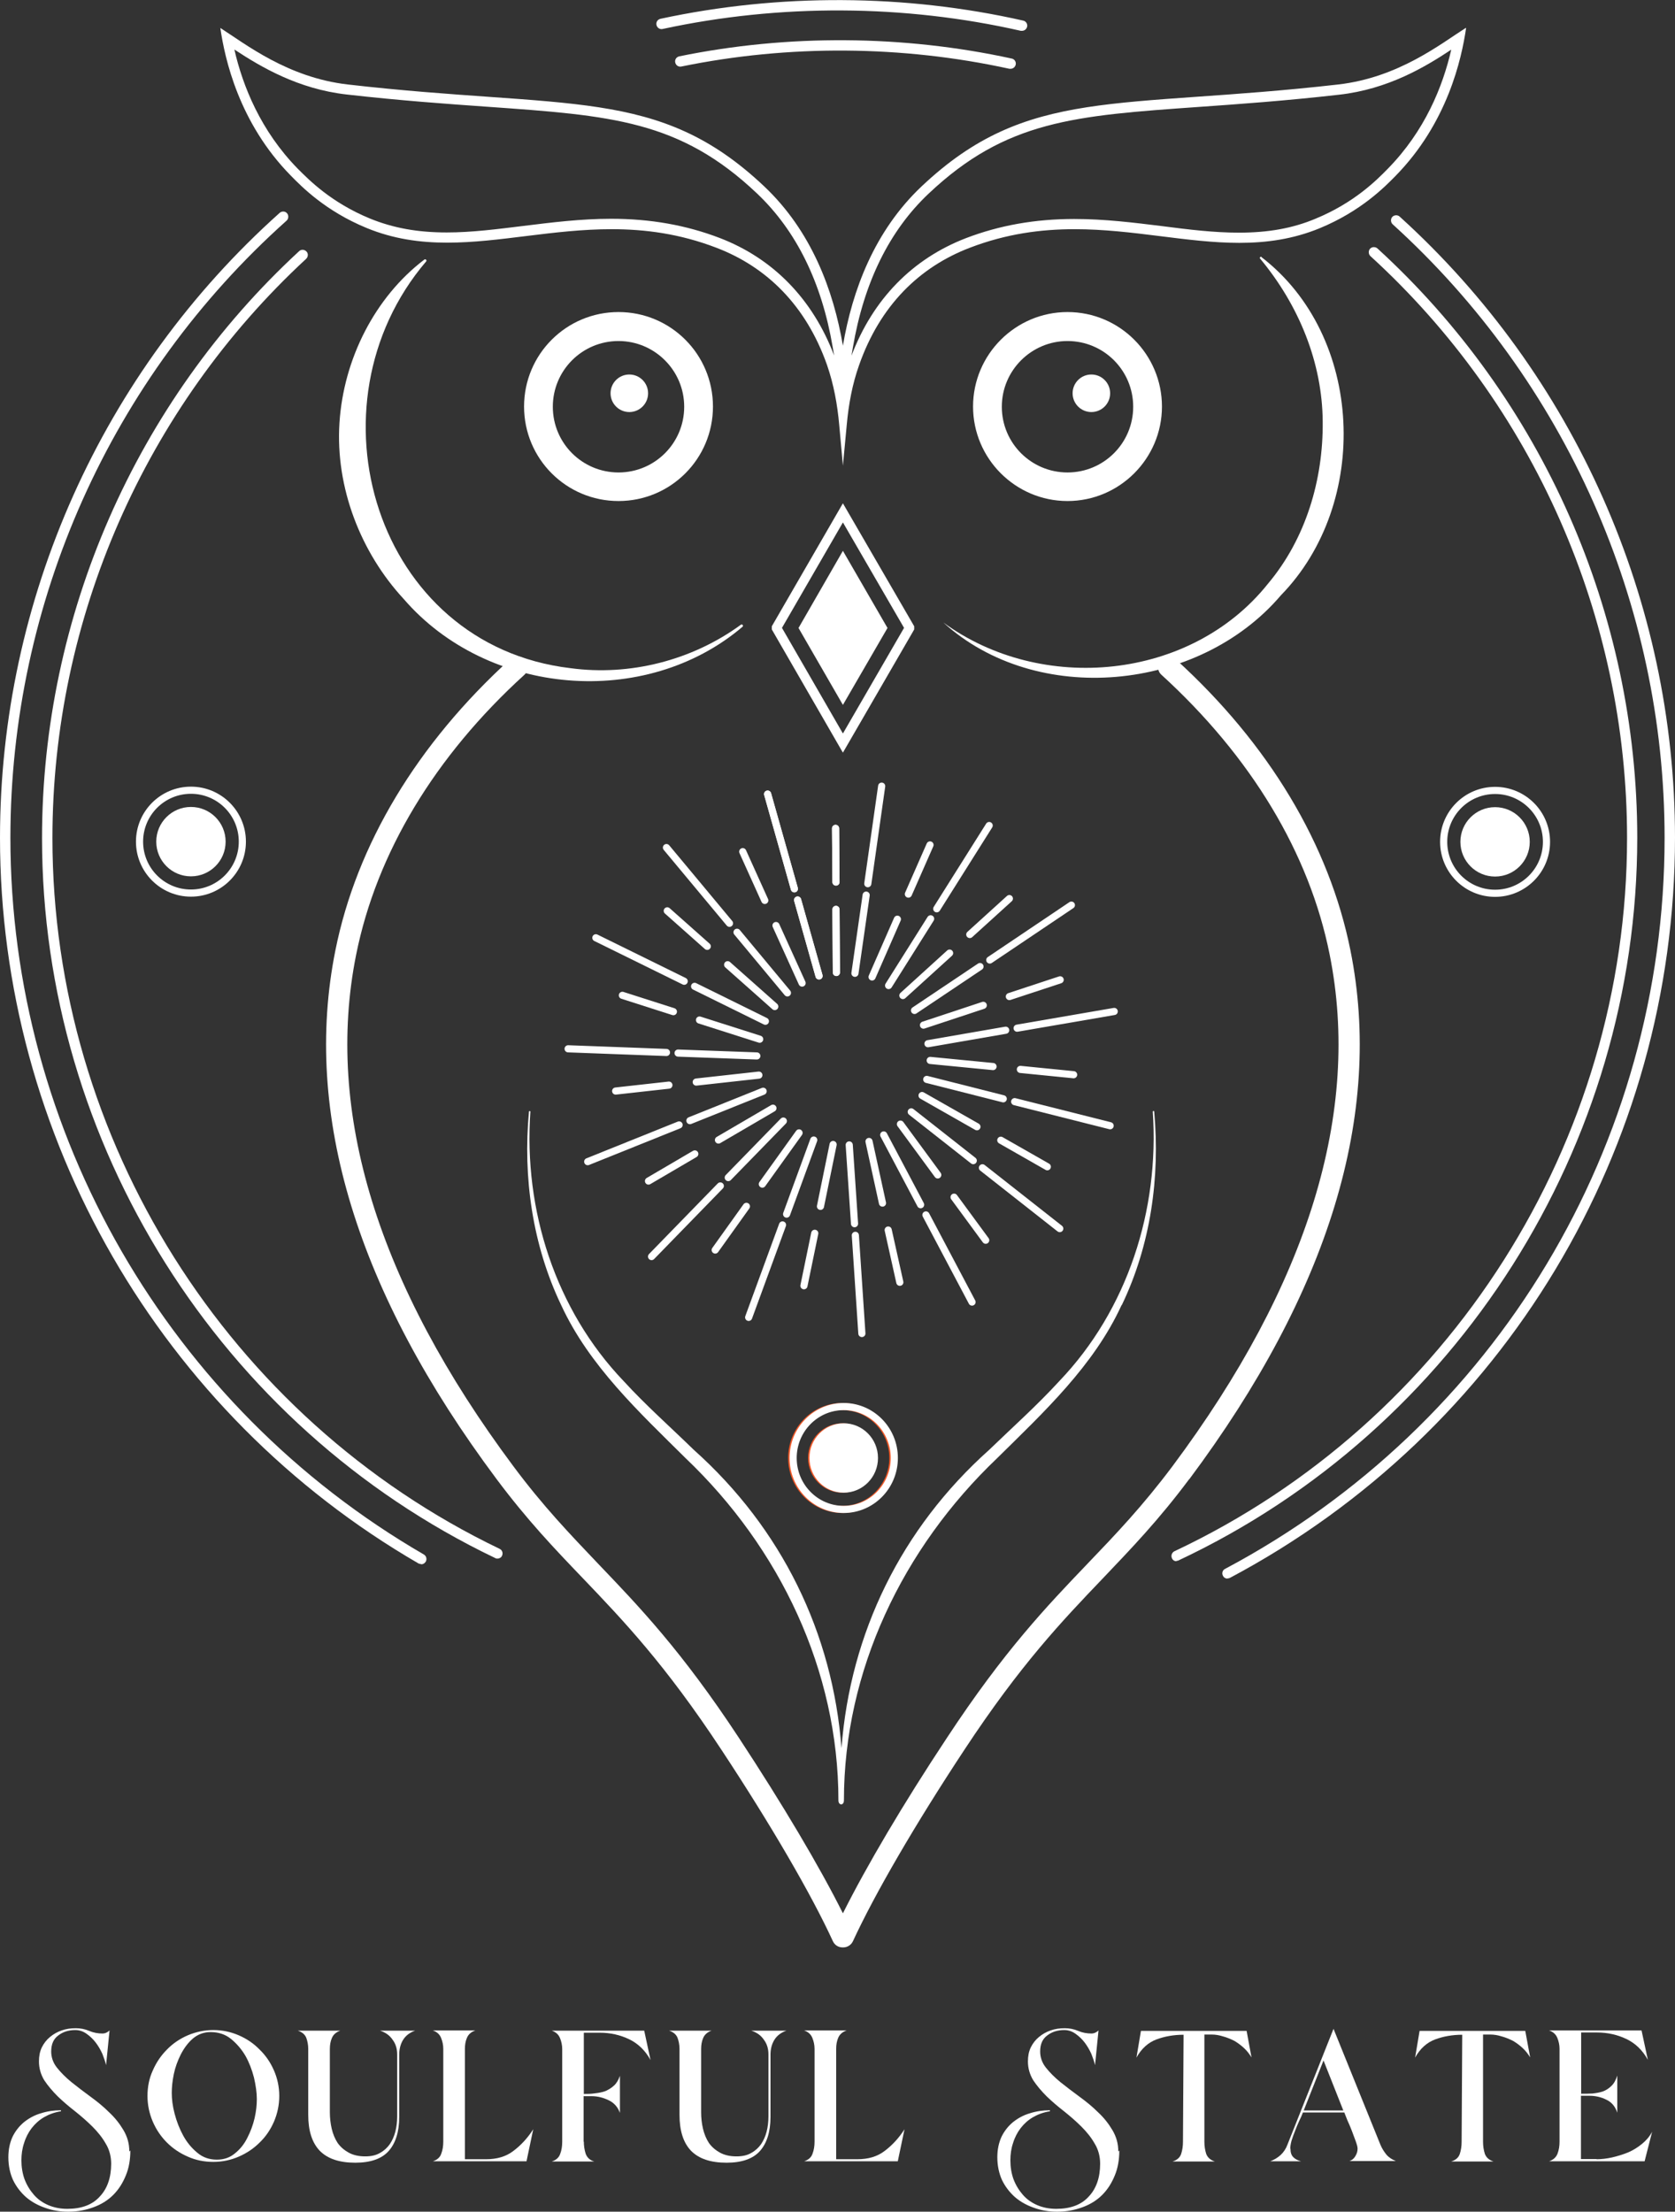 <svg xmlns="http://www.w3.org/2000/svg" id="Layer_2" data-name="Layer 2" viewBox="0 0 82.11 108.37"><rect x="0" y="0" width="82.11" height="108.37" fill="#333333" stroke="none"/><defs><style>      .cls-1 {        fill: #f15a29;      }      .cls-2 {        stroke-width: .47px;      }      .cls-2, .cls-3, .cls-4, .cls-5, .cls-6 {        fill: none;        stroke-miterlimit: 10;      }      .cls-2, .cls-3, .cls-4, .cls-6 {        stroke: #fff;      }      .cls-7 {        fill: #fff;      }      .cls-3 {        stroke-width: .35px;      }      .cls-4, .cls-5 {        stroke-width: .35px;      }      .cls-5 {        stroke: #f15a29;      }      .cls-6 {        stroke-linecap: round;        stroke-width: .35px;      }    </style></defs><g id="Layer_1-2" data-name="Layer 1"><path class="cls-7" d="M71.14,2.44c-.41,1.78-1.28,3.97-3.12,5.84-.52.53-1.62,1.65-3.54,2.44-1.12.47-2.32.68-3.75.68-1.22,0-2.45-.15-3.76-.32-1.38-.17-2.81-.35-4.31-.35-1.92,0-3.66.31-5.31.94-2.62,1.01-4.56,2.99-5.61,5.76l.07-.41c.54-3.18,1.79-5.72,3.71-7.53,3.8-3.59,7.15-3.82,13.24-4.25,1.99-.14,4.25-.3,6.89-.6,2.39-.27,4.2-1.35,5.48-2.2M11.51,2.44c1.28.84,3.1,1.92,5.48,2.19,2.65.3,4.9.46,6.89.6,6.08.43,9.44.66,13.23,4.25,1.92,1.82,3.17,4.35,3.71,7.53l.07.41c-1.05-2.76-2.98-4.75-5.61-5.76-1.65-.63-3.39-.94-5.32-.94-1.49,0-2.92.18-4.3.35-1.3.16-2.54.32-3.76.32-1.44,0-2.63-.22-3.76-.68-1.92-.79-3.01-1.91-3.55-2.45-1.81-1.85-2.69-4.04-3.1-5.83M71.85,1.37c-1.23.78-3.29,2.43-6.25,2.77-10.82,1.23-15.22.08-20.42,4.99-2.32,2.19-3.4,5.1-3.86,7.81-.46-2.71-1.54-5.62-3.86-7.81-5.2-4.91-9.6-3.75-20.41-4.99-2.95-.34-5.01-1.98-6.25-2.77.22,1.51.91,4.65,3.46,7.24.52.53,1.69,1.73,3.71,2.56,1.31.54,2.62.72,3.95.72,2.57,0,5.21-.66,8.06-.66,1.64,0,3.34.22,5.14.91,2.46.94,4.39,2.82,5.42,5.74.33.95.51,1.94.6,2.95l.18,1.99.19-2.02c.09-.99.27-1.97.6-2.9,1.03-2.94,2.97-4.82,5.43-5.76,1.8-.69,3.5-.91,5.14-.91,2.85,0,5.5.67,8.07.67,1.33,0,2.64-.18,3.95-.72,2.03-.84,3.19-2.03,3.71-2.56,2.55-2.6,3.24-5.74,3.46-7.25h0Z"></path><path class="cls-7" d="M30.32,16.71c1.77,0,3.22,1.44,3.22,3.22s-1.44,3.22-3.22,3.22-3.22-1.44-3.22-3.22,1.44-3.22,3.22-3.22M30.32,15.29c-2.56,0-4.63,2.07-4.63,4.63s2.07,4.63,4.63,4.63,4.63-2.07,4.63-4.63-2.07-4.63-4.63-4.63h0Z"></path><circle class="cls-7" cx="30.85" cy="19.27" r=".92"></circle><polygon class="cls-7" points="43.51 30.77 43.5 30.78 41.32 34.54 39.15 30.78 39.14 30.77 39.15 30.76 41.32 26.99 43.5 30.76 43.51 30.77"></polygon><polygon class="cls-2" points="44.58 30.76 44.58 30.78 41.32 36.41 38.07 30.78 38.07 30.76 38.07 30.75 41.32 25.13 44.58 30.75 44.58 30.76"></polygon><path class="cls-7" d="M20.89,12.81c-6.01,7.05-2.49,18.8,7.08,19.93,2.89.39,5.94-.37,8.35-2.13.06-.05.14.05.08.1-4.76,4.05-12.5,3.4-16.61-1.36-2.11-2.28-3.35-5.46-3.15-8.62.2-3.14,1.74-6.17,4.16-8.01.06-.05.14.04.09.09h0Z"></path><path class="cls-7" d="M58.3,72.47c-1.5,2.01-2.83,3.39-4.23,4.86-1.98,2.07-4.03,4.21-6.79,8.4-2.41,3.65-4.4,7.07-5.47,9.39-.09.19-.28.3-.47.3h-.04c-.2,0-.38-.11-.47-.3-1.06-2.31-3.06-5.74-5.47-9.39-2.76-4.19-4.81-6.33-6.79-8.4-1.4-1.46-2.72-2.84-4.23-4.86-6.85-9.17-9.51-17.89-7.9-25.9,1.04-5.19,4.01-10.12,8.57-14.27.21-.2.54-.18.73.03.19.22.17.54-.03.73-4.4,4-7.25,8.74-8.25,13.71-1.55,7.71,1.05,16.15,7.71,25.08,1.46,1.96,2.77,3.32,4.14,4.76,2.01,2.1,4.1,4.27,6.91,8.54,2.13,3.24,3.95,6.3,5.1,8.6,1.15-2.3,2.96-5.37,5.1-8.6,2.81-4.27,4.89-6.44,6.9-8.54,1.38-1.44,2.68-2.8,4.15-4.76,6.66-8.92,9.26-17.36,7.71-25.08-.99-4.96-3.85-9.7-8.25-13.71-.21-.19-.22-.52-.03-.73.19-.21.52-.22.73-.03,4.57,4.15,7.53,9.09,8.57,14.27,1.61,8.02-1.05,16.73-7.9,25.91Z"></path><path class="cls-7" d="M54.98,63.95c-1.36,2.97-3.82,5.25-6.1,7.5-4.64,4.42-7.51,10.42-7.51,16.77,0,.26-.27.25-.27,0,0-6.35-2.86-12.36-7.49-16.77-2.27-2.25-4.73-4.53-6.1-7.5-1.41-2.94-1.88-6.27-1.58-9.48,0-.04.07-.04.07,0-.34,4.82,1.23,9.71,4.57,13.2,1.08,1.18,2.28,2.24,3.44,3.37,4.32,3.86,6.81,8.99,7.24,14.62.43-5.63,2.92-10.76,7.24-14.62,1.16-1.12,2.36-2.19,3.44-3.37,3.34-3.49,4.91-8.38,4.58-13.2,0-.04.07-.05.07,0,.29,3.21-.17,6.53-1.59,9.48Z"></path><circle class="cls-7" cx="9.36" cy="41.24" r="1.7"></circle><circle class="cls-3" cx="9.36" cy="41.24" r="2.52"></circle><path class="cls-7" d="M52.33,16.71c-1.77,0-3.22,1.44-3.22,3.22s1.44,3.22,3.22,3.22,3.22-1.44,3.22-3.22-1.44-3.22-3.22-3.22M52.33,15.29c2.56,0,4.63,2.08,4.63,4.63s-2.08,4.63-4.63,4.63-4.63-2.08-4.63-4.63,2.08-4.63,4.63-4.63h0Z"></path><circle class="cls-7" cx="53.5" cy="19.27" r=".92"></circle><path class="cls-7" d="M61.84,12.6c5.03,3.87,5.35,12.06.95,16.57-4.03,4.73-11.98,5.48-16.55,1.33,4.81,3.52,12.13,2.84,15.91-1.89,1.87-2.22,2.72-5.12,2.69-7.96-.02-2.87-1.16-5.69-3.07-7.98-.04-.04.03-.12.07-.08h0Z"></path><ellipse class="cls-1" cx="41.29" cy="71.44" rx="1.68" ry="1.7"></ellipse><ellipse class="cls-5" cx="41.29" cy="71.44" rx="2.48" ry="2.52"></ellipse><ellipse class="cls-7" cx="41.36" cy="71.44" rx="1.68" ry="1.7"></ellipse><ellipse class="cls-4" cx="41.36" cy="71.44" rx="2.48" ry="2.52"></ellipse><circle class="cls-7" cx="73.29" cy="41.25" r="1.7"></circle><circle class="cls-3" cx="73.29" cy="41.25" r="2.52"></circle><path class="cls-7" d="M49.53,3.37s-.04,0-.05,0c-5.25-1.15-10.82-1.19-16.08-.11-.14.03-.27-.06-.3-.2-.03-.14.06-.27.2-.3,5.33-1.09,10.98-1.05,16.3.11.14.03.22.17.19.3-.03.12-.13.2-.25.2Z"></path><path class="cls-7" d="M57.68,76.5c-.1,0-.19-.05-.23-.15-.06-.13,0-.28.12-.34,13.48-6.34,22.19-20.06,22.19-34.95,0-10.82-4.58-21.21-12.58-28.51-.1-.09-.11-.26-.02-.36.09-.1.25-.11.36-.02,8.1,7.4,12.74,17.92,12.74,28.88,0,15.09-8.83,28.99-22.49,35.41-.04.02-.07.02-.11.02Z"></path><path class="cls-7" d="M24.38,76.37s-.07,0-.11-.03C10.78,69.88,2.06,56.03,2.06,41.07c0-10.89,4.59-21.37,12.6-28.76.1-.1.26-.09.36.01.1.1.09.26-.01.36C7.11,19.98,2.57,30.32,2.57,41.07c0,14.76,8.61,28.43,21.92,34.82.13.06.18.21.12.34-.04.09-.13.14-.23.14Z"></path><path class="cls-7" d="M50.1,1.51s-.04,0-.06,0c-5.72-1.3-11.82-1.33-17.56-.09-.14.03-.27-.06-.3-.2-.03-.14.06-.27.2-.3,5.81-1.25,11.99-1.22,17.78.09.14.03.22.17.19.3-.03.12-.13.2-.25.2Z"></path><path class="cls-7" d="M60.17,77.35c-.09,0-.18-.05-.22-.14-.07-.12-.02-.28.11-.34,13.29-7.06,21.54-20.79,21.54-35.82,0-11.42-4.86-22.38-13.33-30.06-.1-.09-.11-.26-.02-.36s.26-.11.36-.02c8.58,7.77,13.5,18.86,13.5,30.43,0,15.22-8.36,29.12-21.81,36.27-.04.02-.08.03-.12.03Z"></path><path class="cls-7" d="M20.65,76.64s-.09-.01-.13-.03C7.86,69.28,0,55.66,0,41.05c0-11.67,5-22.83,13.71-30.62.1-.09.27-.09.36.02.09.1.08.27-.02.36C5.44,18.5.51,29.52.51,41.05c0,14.43,7.77,27.88,20.27,35.12.12.07.16.23.09.35-.05.08-.13.13-.22.13Z"></path><g><path class="cls-7" d="M6.39,105.37c0,.45-.07.86-.22,1.22-.15.37-.35.69-.62.96-.26.26-.58.46-.96.6-.38.14-.79.22-1.24.22-.4,0-.78-.06-1.14-.19-.35-.12-.66-.29-.93-.52-.26-.23-.48-.51-.64-.84-.15-.33-.23-.71-.23-1.12,0-.37.07-.7.2-.99.14-.29.33-.53.57-.73.24-.19.51-.34.82-.43.31-.1.64-.15.99-.15v.05c-.32.05-.59.15-.83.29-.24.14-.44.32-.61.54-.16.21-.29.46-.37.73-.09.26-.13.55-.13.84,0,.33.05.64.15.92.11.29.26.54.46.77.19.22.43.39.71.51.28.12.59.18.93.18.7,0,1.23-.2,1.59-.6.37-.39.56-.93.56-1.61,0-.36-.09-.7-.27-.99-.17-.3-.39-.57-.65-.83-.26-.26-.55-.51-.85-.75-.31-.24-.59-.48-.85-.73-.26-.26-.48-.52-.66-.79-.17-.28-.26-.59-.26-.92,0-.26.04-.48.14-.69.1-.2.23-.37.4-.51.17-.14.36-.25.57-.32.22-.08.45-.11.7-.11.22,0,.44.04.65.13.21.09.43.13.66.13.12,0,.23-.05.34-.15l-.17,1.7c-.04-.17-.1-.35-.18-.55-.09-.2-.2-.39-.33-.56-.13-.17-.28-.31-.45-.43-.17-.12-.35-.18-.55-.18-.33,0-.61.09-.84.27-.23.17-.34.43-.34.78,0,.28.09.55.28.79.19.24.43.48.71.71.29.23.6.47.93.71.33.24.64.49.92.77.28.26.51.55.7.87.19.32.29.66.29,1.05Z"></path><path class="cls-7" d="M13.69,102.7c0,.44-.09.86-.26,1.26-.17.39-.4.73-.7,1.02-.29.29-.63.52-1.02.69-.39.17-.81.26-1.25.26s-.86-.08-1.26-.26c-.39-.17-.73-.4-1.02-.69-.29-.29-.52-.63-.69-1.02-.17-.4-.26-.82-.26-1.26s.08-.86.26-1.25c.17-.39.4-.73.69-1.02.29-.3.63-.53,1.02-.7.4-.17.82-.26,1.26-.26s.86.09,1.25.26c.39.17.73.4,1.02.7.3.29.53.63.7,1.02.17.39.26.81.26,1.25ZM8.42,102.55c0,.3.04.64.14,1.02.1.38.24.74.42,1.07.18.33.41.61.69.84.27.23.59.34.96.34.35,0,.64-.1.89-.31.25-.2.45-.45.6-.75.16-.31.28-.63.36-.97.08-.35.11-.66.11-.94,0-.31-.05-.66-.14-1.05-.1-.39-.24-.75-.42-1.07-.19-.32-.42-.59-.7-.82-.28-.23-.62-.34-1.01-.34-.33,0-.62.11-.87.32-.24.21-.43.47-.59.78-.15.3-.27.62-.34.96-.07.34-.1.65-.1.92Z"></path><path class="cls-7" d="M20.35,99.5c-.26.09-.46.24-.59.45-.13.21-.19.46-.19.73v3.05c0,.73-.18,1.29-.52,1.67-.34.38-.89.57-1.63.57-.78,0-1.36-.19-1.75-.59-.38-.4-.56-.99-.56-1.76v-3.23c0-.2-.04-.39-.1-.55-.07-.16-.2-.27-.41-.34h2.08c-.2.07-.34.19-.41.36-.07.16-.1.34-.1.54v3.1c0,.27.03.54.09.8.06.26.16.5.29.7.14.2.33.36.55.48.22.12.49.18.8.18.29,0,.53-.05.73-.17.2-.11.36-.26.48-.43.12-.18.21-.38.27-.61.06-.24.09-.48.09-.74v-3.05c0-.27-.07-.51-.22-.71-.14-.21-.34-.36-.62-.45h1.72Z"></path><path class="cls-7" d="M23.82,105.8c.54,0,.99-.13,1.35-.41.36-.27.69-.62.97-1.06l-.33,1.57h-4.59c.21-.07.35-.19.41-.37.07-.18.1-.38.1-.59v-4.55c0-.19-.04-.37-.11-.54-.07-.17-.2-.29-.4-.36h2.08c-.2.07-.34.19-.41.36-.07.16-.1.34-.1.54v5.41h1.03Z"></path><path class="cls-7" d="M28.62,104.94c0,.2.03.4.09.59.07.19.21.32.42.38h-2.08c.21-.07.35-.19.41-.37.07-.18.1-.38.1-.59v-4.55c0-.19-.04-.37-.11-.54-.07-.17-.2-.29-.4-.36h4.53l.31,1.44c-.26-.47-.61-.81-1.05-1.02-.44-.21-.92-.32-1.44-.32h-.78v3c.18,0,.36,0,.54-.03.18-.02.36-.05.52-.11.16-.07.3-.16.42-.27.13-.12.22-.28.29-.48v1.82c-.1-.28-.28-.49-.55-.62-.27-.13-.55-.2-.83-.2h-.4v2.23Z"></path><path class="cls-7" d="M38.55,99.5c-.26.09-.46.24-.59.45-.13.21-.19.46-.19.73v3.05c0,.73-.18,1.29-.52,1.67-.34.38-.89.57-1.63.57-.78,0-1.36-.19-1.75-.59-.38-.4-.56-.99-.56-1.76v-3.23c0-.2-.04-.39-.1-.55-.07-.16-.2-.27-.41-.34h2.08c-.2.07-.34.19-.41.36-.07.16-.1.34-.1.54v3.1c0,.27.03.54.09.8.06.26.16.5.29.7.14.2.33.36.55.48.22.12.49.18.8.18.29,0,.53-.05.73-.17.2-.11.36-.26.48-.43.12-.18.21-.38.27-.61.06-.24.09-.48.09-.74v-3.05c0-.27-.07-.51-.22-.71-.14-.21-.34-.36-.62-.45h1.72Z"></path><path class="cls-7" d="M42.02,105.8c.54,0,.99-.13,1.35-.41.36-.27.69-.62.97-1.06l-.33,1.57h-4.59c.21-.07.35-.19.41-.37.07-.18.1-.38.1-.59v-4.55c0-.19-.04-.37-.11-.54-.07-.17-.2-.29-.4-.36h2.08c-.2.07-.34.19-.41.36-.07.16-.1.34-.1.54v5.41h1.03Z"></path><path class="cls-7" d="M54.87,105.37c0,.45-.07.86-.22,1.22-.15.37-.35.69-.62.96-.26.26-.58.46-.96.6-.38.14-.79.22-1.24.22-.4,0-.78-.06-1.14-.19-.35-.12-.66-.29-.93-.52-.26-.23-.48-.51-.64-.84-.15-.33-.23-.71-.23-1.12,0-.37.07-.7.2-.99.14-.29.33-.53.57-.73.24-.19.51-.34.82-.43.31-.1.64-.15.99-.15v.05c-.32.05-.59.15-.83.29-.24.14-.44.32-.61.54-.16.21-.29.46-.37.73-.09.26-.13.55-.13.84,0,.33.05.64.15.92.11.29.26.54.46.77.19.22.43.39.71.51.28.12.59.18.93.18.7,0,1.23-.2,1.59-.6.37-.39.56-.93.56-1.61,0-.36-.09-.7-.27-.99-.17-.3-.39-.57-.65-.83-.26-.26-.55-.51-.85-.75-.31-.24-.59-.48-.85-.73-.26-.26-.48-.52-.66-.79-.17-.28-.26-.59-.26-.92,0-.26.04-.48.14-.69.1-.2.23-.37.4-.51.17-.14.36-.25.57-.32.22-.08.45-.11.7-.11.22,0,.44.04.65.13.21.09.43.13.66.13.12,0,.23-.05.34-.15l-.17,1.7c-.04-.17-.1-.35-.18-.55-.09-.2-.2-.39-.33-.56-.13-.17-.28-.31-.45-.43-.17-.12-.35-.18-.55-.18-.33,0-.61.09-.84.27-.23.17-.34.43-.34.78,0,.28.09.55.28.79.19.24.43.48.71.71.29.23.6.47.93.71.33.24.64.49.92.77.28.26.51.55.7.87.19.32.29.66.29,1.05Z"></path><path class="cls-7" d="M59.04,104.95c0,.2.03.4.09.59.07.18.21.3.42.37h-2.07c.22-.07.36-.19.42-.37.06-.18.09-.38.09-.59l.03-5.25c-.48,0-.93.08-1.33.23-.4.15-.73.44-.98.89l.22-1.31h5.18l.24,1.3c-.1-.16-.21-.31-.36-.45-.15-.14-.31-.26-.48-.36-.18-.09-.37-.17-.56-.22-.19-.06-.37-.09-.55-.09h-.36v5.25Z"></path><path class="cls-7" d="M63.26,105.29c0,.17.04.31.14.41.1.1.23.16.38.2h-1.51c.18-.07.36-.17.51-.31.15-.14.26-.31.33-.5l2.26-5.68,2.3,5.68c.07.17.17.33.29.48.13.15.29.25.47.32h-2.28c.12-.04.22-.12.29-.24.08-.13.11-.25.11-.37,0-.08-.03-.19-.09-.36-.06-.16-.12-.33-.19-.51-.07-.18-.14-.35-.22-.52-.07-.17-.12-.3-.15-.38h-2.03c-.04.11-.1.25-.18.41-.07.15-.14.32-.2.48-.07.17-.13.34-.18.5-.04.15-.06.28-.06.38ZM63.91,103.41h1.94l-.97-2.45-.97,2.45Z"></path><path class="cls-7" d="M72.7,104.95c0,.2.03.4.09.59.07.18.21.3.42.37h-2.07c.22-.07.36-.19.42-.37.06-.18.09-.38.09-.59l.03-5.25c-.48,0-.93.08-1.33.23-.4.15-.73.44-.98.89l.22-1.31h5.18l.24,1.3c-.1-.16-.21-.31-.36-.45-.15-.14-.31-.26-.48-.36-.18-.09-.37-.17-.56-.22-.19-.06-.37-.09-.55-.09h-.36v5.25Z"></path><path class="cls-7" d="M78.26,105.8c.25,0,.5-.03.77-.09.26-.06.52-.14.77-.24.26-.11.48-.25.69-.42.21-.17.38-.37.5-.6l-.37,1.45h-4.68c.2-.07.34-.19.41-.37.07-.18.1-.38.1-.59v-4.55c0-.19-.04-.37-.11-.54-.07-.17-.2-.29-.4-.36h4.53l.31,1.44c-.26-.47-.61-.81-1.05-1.02-.44-.21-.92-.32-1.44-.32h-.78v3c.18,0,.37,0,.55-.01.18-.02.36-.05.51-.1.16-.06.3-.15.42-.27.13-.12.22-.29.29-.51v1.82c-.1-.31-.28-.52-.54-.64-.26-.13-.54-.19-.84-.19h-.4v3.1h.77Z"></path></g><line class="cls-6" x1="39.1" y1="44.1" x2="40.15" y2="47.82"></line><line class="cls-6" x1="37.63" y1="38.91" x2="38.94" y2="43.55"></line><line class="cls-6" x1="40.98" y1="44.56" x2="41" y2="47.65"></line><line class="cls-6" x1="40.96" y1="40.59" x2="40.98" y2="43.22"></line><line class="cls-6" x1="39.1" y1="44.1" x2="40.15" y2="47.82"></line><line class="cls-6" x1="37.63" y1="38.91" x2="38.94" y2="43.55"></line><line class="cls-6" x1="36.13" y1="45.68" x2="38.6" y2="48.65"></line><line class="cls-6" x1="32.67" y1="41.53" x2="35.76" y2="45.24"></line><line class="cls-6" x1="34.05" y1="48.33" x2="37.52" y2="50.04"></line><line class="cls-6" x1="29.21" y1="45.95" x2="33.54" y2="48.08"></line><line class="cls-6" x1="33.24" y1="51.6" x2="37.1" y2="51.74"></line><line class="cls-6" x1="27.85" y1="51.39" x2="32.67" y2="51.57"></line><line class="cls-6" x1="33.82" y1="54.91" x2="37.41" y2="53.47"></line><line class="cls-6" x1="28.81" y1="56.92" x2="33.29" y2="55.12"></line><line class="cls-6" x1="35.7" y1="57.7" x2="38.4" y2="54.93"></line><line class="cls-6" x1="31.94" y1="61.57" x2="35.31" y2="58.11"></line><line class="cls-6" x1="38.56" y1="59.49" x2="39.89" y2="55.86"></line><line class="cls-6" x1="36.7" y1="64.55" x2="38.36" y2="60.02"></line><line class="cls-6" x1="41.89" y1="59.96" x2="41.63" y2="56.1"></line><line class="cls-6" x1="42.25" y1="65.34" x2="41.93" y2="60.53"></line><line class="cls-6" x1="45.13" y1="59.03" x2="43.32" y2="55.61"></line><line class="cls-6" x1="47.65" y1="63.8" x2="45.39" y2="59.53"></line><line class="cls-6" x1="47.71" y1="56.87" x2="44.67" y2="54.48"></line><line class="cls-6" x1="51.95" y1="60.2" x2="48.16" y2="57.22"></line><line class="cls-6" x1="49.18" y1="53.84" x2="45.43" y2="52.89"></line><line class="cls-6" x1="54.42" y1="55.16" x2="49.74" y2="53.98"></line><line class="cls-6" x1="49.3" y1="50.48" x2="45.49" y2="51.14"></line><line class="cls-6" x1="54.62" y1="49.56" x2="49.86" y2="50.38"></line><line class="cls-6" x1="48.04" y1="47.36" x2="44.83" y2="49.51"></line><line class="cls-6" x1="52.52" y1="44.35" x2="48.52" y2="47.04"></line><line class="cls-6" x1="45.62" y1="45.02" x2="43.56" y2="48.29"></line><line class="cls-6" x1="48.49" y1="40.45" x2="45.92" y2="44.53"></line><line class="cls-6" x1="42.46" y1="43.86" x2="41.91" y2="47.69"></line><line class="cls-6" x1="43.22" y1="38.52" x2="42.54" y2="43.3"></line><line class="cls-6" x1="40.98" y1="44.56" x2="41" y2="47.65"></line><line class="cls-6" x1="40.96" y1="40.59" x2="40.98" y2="43.22"></line><line class="cls-6" x1="38.04" y1="45.35" x2="39.32" y2="48.17"></line><line class="cls-6" x1="36.41" y1="41.73" x2="37.49" y2="44.12"></line><line class="cls-6" x1="35.67" y1="47.27" x2="37.98" y2="49.32"></line><line class="cls-6" x1="32.71" y1="44.63" x2="34.67" y2="46.37"></line><line class="cls-6" x1="34.29" y1="49.98" x2="37.24" y2="50.92"></line><line class="cls-6" x1="30.51" y1="48.77" x2="33.01" y2="49.57"></line><line class="cls-6" x1="34.13" y1="53.02" x2="37.2" y2="52.68"></line><line class="cls-6" x1="30.18" y1="53.46" x2="32.79" y2="53.17"></line><line class="cls-6" x1="35.22" y1="55.86" x2="37.89" y2="54.3"></line><line class="cls-6" x1="31.79" y1="57.87" x2="34.06" y2="56.54"></line><line class="cls-6" x1="37.37" y1="58.02" x2="39.17" y2="55.51"></line><line class="cls-6" x1="35.06" y1="61.25" x2="36.59" y2="59.11"></line><line class="cls-6" x1="40.22" y1="59.11" x2="40.84" y2="56.08"></line><line class="cls-6" x1="39.41" y1="63" x2="39.94" y2="60.43"></line><line class="cls-6" x1="43.26" y1="58.95" x2="42.6" y2="55.93"></line><line class="cls-6" x1="44.11" y1="62.83" x2="43.54" y2="60.27"></line><line class="cls-6" x1="45.97" y1="57.57" x2="44.14" y2="55.08"></line><line class="cls-6" x1="48.32" y1="60.77" x2="46.77" y2="58.66"></line><line class="cls-6" x1="47.89" y1="55.21" x2="45.2" y2="53.68"></line><line class="cls-6" x1="51.34" y1="57.17" x2="49.06" y2="55.87"></line><line class="cls-6" x1="48.68" y1="52.26" x2="45.6" y2="51.96"></line><line class="cls-6" x1="52.63" y1="52.66" x2="50.02" y2="52.4"></line><line class="cls-6" x1="48.2" y1="49.26" x2="45.27" y2="50.23"></line><line class="cls-6" x1="51.97" y1="48.01" x2="49.48" y2="48.83"></line><line class="cls-6" x1="46.55" y1="46.7" x2="44.26" y2="48.78"></line><line class="cls-6" x1="49.48" y1="44.03" x2="47.54" y2="45.79"></line><line class="cls-6" x1="43.99" y1="45.04" x2="42.75" y2="47.87"></line><line class="cls-6" x1="45.59" y1="41.4" x2="44.53" y2="43.81"></line></g></svg>
